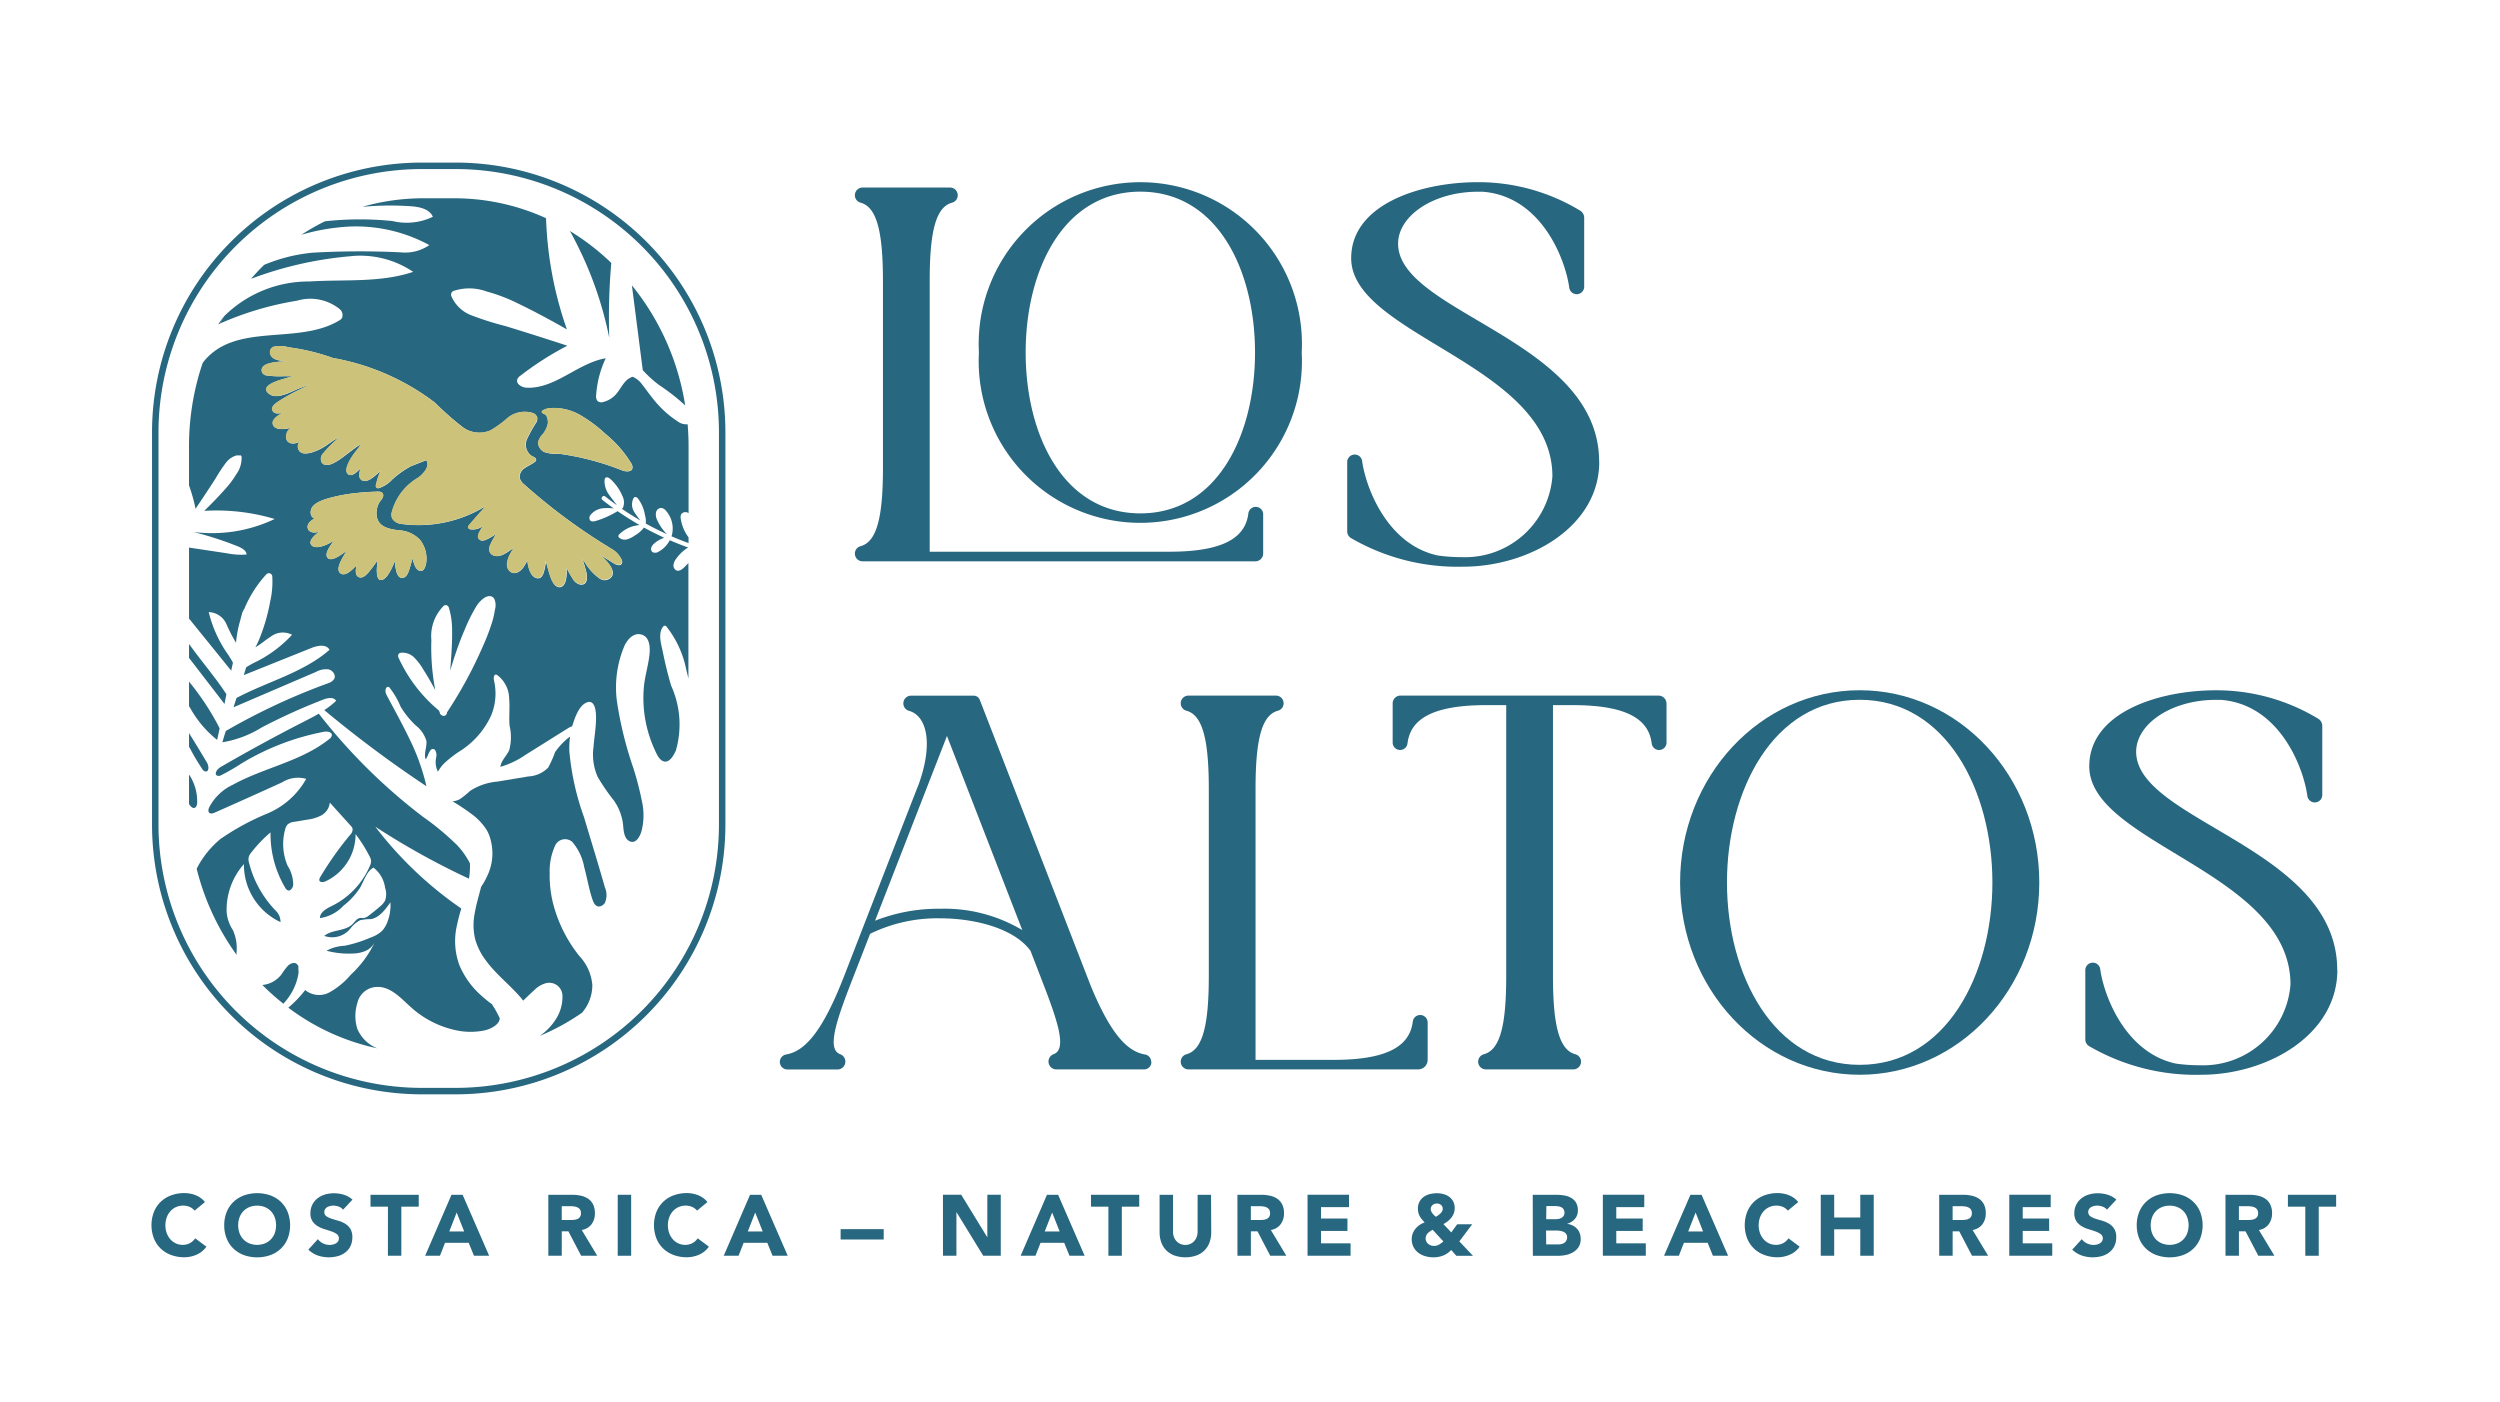 <svg xmlns="http://www.w3.org/2000/svg" xmlns:xlink="http://www.w3.org/1999/xlink" width="123" height="69" viewBox="0 0 123 69">
  <defs>
    <clipPath id="clip-path">
      <rect id="Rectangle_6" data-name="Rectangle 6" width="107.547" height="53.859" fill="none"/>
    </clipPath>
    <clipPath id="clip-LosAltosScrollLogo">
      <rect width="123" height="69"/>
    </clipPath>
  </defs>
  <g id="LosAltosScrollLogo" clip-path="url(#clip-LosAltosScrollLogo)">
    <g id="Group_13" data-name="Group 13" transform="translate(7.451 8)">
      <g id="Group_12" data-name="Group 12" clip-path="url(#clip-path)">
        <path id="Path_75" data-name="Path 75" d="M513.254,30.064v1.923a.385.385,0,0,1-.385.386H493.547a.379.379,0,0,1-.1-.745c.824-.221,1.1-1.5,1.1-3.863V18.59c0-2.367-.28-3.642-1.1-3.862a.379.379,0,0,1,.1-.745h4.3a.379.379,0,0,1,.1.745c-.824.221-1.1,1.5-1.1,3.862V31.9h11.8c2.878,0,3.747-.819,3.879-1.887a.366.366,0,0,1,.729.048M499.269,22.1a7.952,7.952,0,1,1,15.881,0,7.952,7.952,0,1,1-15.881,0m2.3,0c0,4.023,1.831,7.914,5.642,7.914s5.642-3.891,5.642-7.914-1.831-7.914-5.642-7.914-5.642,3.891-5.642,7.914" transform="translate(-458.557 -12.756)" fill="#276780"/>
        <path id="Path_76" data-name="Path 76" d="M850.718,27.473c0,3.209-3.453,5.164-6.7,5.164a10.444,10.444,0,0,1-5.514-1.408.387.387,0,0,1-.186-.331V27.485a.369.369,0,0,1,.734-.05c.165,1.248,1.2,4.112,3.728,4.652a8.493,8.493,0,0,0,1.185.081,4.307,4.307,0,0,0,4.448-3.973c0-5.515-9.9-6.923-9.9-10.735,0-2.645,3.391-3.741,6.236-3.741a9.65,9.65,0,0,1,5.028,1.4.409.409,0,0,1,.2.349v3.4a.369.369,0,0,1-.734.047c-.176-1.335-1.335-4.506-4.265-4.726-.074,0-.149,0-.225,0-2.209,0-3.932,1.193-3.932,2.555,0,3.416,9.892,4.727,9.892,10.73" transform="translate(-779.486 -12.756)" fill="#276780"/>
        <path id="Path_77" data-name="Path 77" d="M458.763,391.666v.024a.358.358,0,0,1-.358.358h-4.317a.387.387,0,0,1-.387-.387.382.382,0,0,1,.249-.361c.656-.235.238-1.54-.534-3.532.01.022-.6-1.554-.6-1.554-.82-1.132-2.806-1.6-4.438-1.6h-.019a7.528,7.528,0,0,0-3.434.762l-.952,2.445c-.759,1.962-1.165,3.248-.516,3.481a.387.387,0,0,1-.136.749h-2.474a.371.371,0,0,1-.059-.736c.919-.16,1.784-1.093,2.863-3.871,0,0,3.608-9.3,3.669-9.437-.031.086.01-.021,0,0,.748-2.1.345-3.373-.479-3.6a.38.38,0,0,1,.1-.747h3.079a.322.322,0,0,1,.3.205l5.459,14.07c.992,2.4,1.808,3.233,2.673,3.38a.361.361,0,0,1,.3.354m-6.34-6.475-3.706-9.552-3.539,9.091a8.468,8.468,0,0,1,3.194-.589,7.47,7.47,0,0,1,4.051,1.05" transform="translate(-409.566 -347.433)" fill="#276780"/>
        <path id="Path_78" data-name="Path 78" d="M733.759,389.739v1.84a.468.468,0,0,1-.468.468h-11.3a.379.379,0,0,1-.1-.745c.824-.221,1.1-1.5,1.1-3.862v-9.176c0-2.367-.28-3.642-1.1-3.863a.379.379,0,0,1,.1-.745h4.3a.379.379,0,0,1,.1.745c-.824.221-1.1,1.5-1.1,3.863v13.314h3.858c2.878,0,3.747-.819,3.879-1.888a.366.366,0,0,1,.729.048" transform="translate(-670.969 -347.433)" fill="#276780"/>
        <path id="Path_79" data-name="Path 79" d="M883.7,374.05v1.916a.366.366,0,0,1-.729.048c-.132-1.069-1-1.888-3.879-1.888h-.979V387.44c0,2.367.28,3.642,1.1,3.862a.379.379,0,0,1-.1.745h-4.3a.379.379,0,0,1-.1-.745c.823-.221,1.1-1.495,1.1-3.862V374.125h-.979c-2.878,0-3.747.819-3.879,1.888a.366.366,0,0,1-.729-.048v-1.925a.384.384,0,0,1,.384-.384h12.695a.393.393,0,0,1,.393.393" transform="translate(-809.158 -347.433)" fill="#276780"/>
        <path id="Path_80" data-name="Path 80" d="M1089.312,379.361c0,5.224-3.956,9.459-8.836,9.459s-8.836-4.235-8.836-9.459,3.956-9.459,8.836-9.459,8.836,4.235,8.836,9.459m-2.307,0c0-4.54-2.289-8.99-6.529-8.99s-6.53,4.45-6.53,8.99,2.289,8.971,6.53,8.971,6.53-4.431,6.529-8.971" transform="translate(-996.43 -343.942)" fill="#276780"/>
        <path id="Path_81" data-name="Path 81" d="M1368.169,383.656c0,3.209-3.453,5.164-6.7,5.164a10.443,10.443,0,0,1-5.514-1.408.387.387,0,0,1-.187-.331v-3.411a.369.369,0,0,1,.734-.05c.165,1.248,1.2,4.112,3.728,4.652a8.481,8.481,0,0,0,1.185.081,4.307,4.307,0,0,0,4.448-3.973c0-5.515-9.9-6.923-9.9-10.735,0-2.645,3.391-3.741,6.236-3.741a9.65,9.65,0,0,1,5.028,1.4.409.409,0,0,1,.2.349v3.4a.369.369,0,0,1-.735.047c-.176-1.335-1.335-4.506-4.265-4.726q-.112,0-.225,0c-2.209,0-3.932,1.193-3.932,2.555,0,3.416,9.892,4.727,9.892,10.73" transform="translate(-1260.622 -343.942)" fill="#276780"/>
        <path id="Path_82" data-name="Path 82" d="M2.123,723.364a.649.649,0,0,0-.239-.182.8.8,0,0,0-.329-.064.822.822,0,0,0-.621.273.94.94,0,0,0-.182.307,1.173,1.173,0,0,0,0,.773.964.964,0,0,0,.18.305.815.815,0,0,0,.269.2.775.775,0,0,0,.333.072.745.745,0,0,0,.36-.085.719.719,0,0,0,.258-.237l.551.411a1.147,1.147,0,0,1-.483.394,1.494,1.494,0,0,1-.6.127,1.846,1.846,0,0,1-.648-.11,1.481,1.481,0,0,1-.513-.316,1.43,1.43,0,0,1-.337-.5,1.823,1.823,0,0,1,0-1.305,1.433,1.433,0,0,1,.337-.5,1.487,1.487,0,0,1,.513-.316,1.851,1.851,0,0,1,.648-.11,1.586,1.586,0,0,1,.265.023,1.444,1.444,0,0,1,.271.074,1.215,1.215,0,0,1,.256.136,1.019,1.019,0,0,1,.221.208Z" transform="translate(0 -671.801)" fill="#276780"/>
        <path id="Path_83" data-name="Path 83" d="M51.02,724.083a1.694,1.694,0,0,1,.121-.653,1.431,1.431,0,0,1,.337-.5,1.486,1.486,0,0,1,.513-.316,1.964,1.964,0,0,1,1.3,0,1.486,1.486,0,0,1,.513.316,1.433,1.433,0,0,1,.337.5,1.824,1.824,0,0,1,0,1.305,1.432,1.432,0,0,1-.337.5,1.481,1.481,0,0,1-.513.316,1.961,1.961,0,0,1-1.3,0,1.481,1.481,0,0,1-.513-.316,1.429,1.429,0,0,1-.337-.5,1.694,1.694,0,0,1-.121-.653m.686,0a1.1,1.1,0,0,0,.066.388.888.888,0,0,0,.189.305.858.858,0,0,0,.294.2,1.057,1.057,0,0,0,.767,0,.859.859,0,0,0,.295-.2.89.89,0,0,0,.189-.305,1.172,1.172,0,0,0,0-.773.886.886,0,0,0-.189-.307.865.865,0,0,0-.295-.2,1.057,1.057,0,0,0-.767,0,.864.864,0,0,0-.294.2.884.884,0,0,0-.189.307,1.105,1.105,0,0,0-.066.386" transform="translate(-47.439 -671.8)" fill="#276780"/>
        <path id="Path_84" data-name="Path 84" d="M111.717,723.316a.47.47,0,0,0-.218-.151.786.786,0,0,0-.261-.049.684.684,0,0,0-.148.017.568.568,0,0,0-.144.053.314.314,0,0,0-.11.1.242.242,0,0,0-.042.144.238.238,0,0,0,.1.208.957.957,0,0,0,.256.123q.155.051.333.1a1.378,1.378,0,0,1,.333.144.789.789,0,0,1,.256.25.762.762,0,0,1,.1.419.966.966,0,0,1-.093.436.886.886,0,0,1-.252.309,1.071,1.071,0,0,1-.369.182,1.69,1.69,0,0,1-.985-.03,1.358,1.358,0,0,1-.466-.288l.47-.517a.683.683,0,0,0,.256.21.721.721,0,0,0,.483.055.532.532,0,0,0,.148-.057.318.318,0,0,0,.106-.1.243.243,0,0,0,.04-.14.254.254,0,0,0-.1-.214.958.958,0,0,0-.261-.133q-.157-.055-.339-.11a1.511,1.511,0,0,1-.339-.148.815.815,0,0,1-.261-.246.7.7,0,0,1-.1-.4.9.9,0,0,1,.1-.424.92.92,0,0,1,.254-.305,1.108,1.108,0,0,1,.367-.184,1.5,1.5,0,0,1,.428-.061,1.681,1.681,0,0,1,.492.072,1.136,1.136,0,0,1,.428.241Z" transform="translate(-102.288 -671.8)" fill="#276780"/>
        <path id="Path_85" data-name="Path 85" d="M154.458,724.179H153.6v-.585h2.373v.585h-.856v2.415h-.661Z" transform="translate(-142.822 -672.811)" fill="#276780"/>
        <path id="Path_86" data-name="Path 86" d="M193.177,723.595h.547l1.305,3h-.746l-.259-.636h-1.165l-.25.636h-.729Zm.254.873-.364.932h.733Z" transform="translate(-178.414 -672.812)" fill="#276780"/>
        <path id="Path_87" data-name="Path 87" d="M278.222,723.595h1.161a2.041,2.041,0,0,1,.434.044,1.028,1.028,0,0,1,.36.148.741.741,0,0,1,.246.28.947.947,0,0,1,.091.438.88.88,0,0,1-.165.54.744.744,0,0,1-.483.282l.763,1.267h-.792l-.627-1.2h-.326v1.2h-.661Zm.661,1.241h.39q.089,0,.189-.006a.6.6,0,0,0,.18-.038.312.312,0,0,0,.133-.1.3.3,0,0,0,.053-.191.316.316,0,0,0-.047-.182.31.31,0,0,0-.119-.1.528.528,0,0,0-.165-.049,1.349,1.349,0,0,0-.182-.013h-.432Z" transform="translate(-258.696 -672.812)" fill="#276780"/>
        <rect id="Rectangle_4" data-name="Rectangle 4" width="0.661" height="3" transform="translate(22.941 50.783)" fill="#276780"/>
        <path id="Path_88" data-name="Path 88" d="M354.371,723.364a.649.649,0,0,0-.239-.182.8.8,0,0,0-.328-.064.822.822,0,0,0-.621.273.94.94,0,0,0-.182.307,1.173,1.173,0,0,0,0,.773.969.969,0,0,0,.18.305.817.817,0,0,0,.269.2.775.775,0,0,0,.333.072.745.745,0,0,0,.36-.085.72.72,0,0,0,.259-.237l.551.411a1.147,1.147,0,0,1-.483.394,1.493,1.493,0,0,1-.6.127,1.846,1.846,0,0,1-.648-.11,1.48,1.48,0,0,1-.513-.316,1.43,1.43,0,0,1-.337-.5,1.825,1.825,0,0,1,0-1.305,1.433,1.433,0,0,1,.337-.5,1.486,1.486,0,0,1,.513-.316,1.851,1.851,0,0,1,.648-.11,1.586,1.586,0,0,1,.265.023,1.444,1.444,0,0,1,.271.074,1.216,1.216,0,0,1,.256.136,1.022,1.022,0,0,1,.22.208Z" transform="translate(-327.527 -671.801)" fill="#276780"/>
        <path id="Path_89" data-name="Path 89" d="M402.451,723.595H403l1.305,3h-.746l-.258-.636h-1.165l-.25.636h-.729Zm.254.873-.364.932h.733Z" transform="translate(-373 -672.812)" fill="#276780"/>
        <rect id="Rectangle_5" data-name="Rectangle 5" width="2.119" height="0.509" transform="translate(33.908 52.474)" fill="#276780"/>
        <path id="Path_90" data-name="Path 90" d="M554.877,723.594h.9l1.276,2.085h.008v-2.085h.661v3h-.864l-1.309-2.136h-.009v2.136h-.661Z" transform="translate(-515.935 -672.812)" fill="#276780"/>
        <path id="Path_91" data-name="Path 91" d="M610.634,723.595h.547l1.305,3h-.746l-.258-.636h-1.165l-.25.636h-.729Zm.254.873-.365.932h.733Z" transform="translate(-566.573 -672.812)" fill="#276780"/>
        <path id="Path_92" data-name="Path 92" d="M659.523,724.179h-.856v-.585h2.373v.585h-.856v2.415h-.661Z" transform="translate(-612.441 -672.811)" fill="#276780"/>
        <path id="Path_93" data-name="Path 93" d="M709.439,725.437a1.45,1.45,0,0,1-.081.492,1.083,1.083,0,0,1-.24.39,1.1,1.1,0,0,1-.4.258,1.661,1.661,0,0,1-1.1,0,1.1,1.1,0,0,1-.4-.258,1.082,1.082,0,0,1-.239-.39,1.444,1.444,0,0,1-.081-.492v-1.843h.661v1.818a.733.733,0,0,0,.044.259.62.62,0,0,0,.125.205.566.566,0,0,0,.193.136.6.6,0,0,0,.244.049.59.59,0,0,0,.242-.049.575.575,0,0,0,.191-.136.617.617,0,0,0,.125-.205.729.729,0,0,0,.045-.259v-1.818h.661Z" transform="translate(-657.297 -672.811)" fill="#276780"/>
        <path id="Path_94" data-name="Path 94" d="M761.312,723.595h1.161a2.041,2.041,0,0,1,.434.044,1.028,1.028,0,0,1,.36.148.738.738,0,0,1,.246.28.945.945,0,0,1,.091.438.881.881,0,0,1-.165.54.744.744,0,0,1-.483.282l.763,1.267h-.792l-.627-1.2h-.326v1.2h-.661Zm.661,1.241h.39q.089,0,.189-.006a.6.6,0,0,0,.18-.038.311.311,0,0,0,.133-.1.3.3,0,0,0,.053-.191.317.317,0,0,0-.047-.182.311.311,0,0,0-.119-.1.53.53,0,0,0-.165-.049,1.346,1.346,0,0,0-.182-.013h-.432Z" transform="translate(-707.882 -672.812)" fill="#276780"/>
        <path id="Path_95" data-name="Path 95" d="M810.46,723.594H812.5v.61h-1.377v.559h1.3v.61h-1.3v.61h1.454v.61H810.46Z" transform="translate(-753.58 -672.812)" fill="#276780"/>
        <path id="Path_96" data-name="Path 96" d="M885.859,724.876l.669.708h-.818l-.25-.284a1.162,1.162,0,0,1-.4.275,1.3,1.3,0,0,1-.481.085,1.419,1.419,0,0,1-.394-.055,1.054,1.054,0,0,1-.341-.167.825.825,0,0,1-.239-.282.835.835,0,0,1-.089-.394.769.769,0,0,1,.049-.273.831.831,0,0,1,.136-.235.96.96,0,0,1,.2-.184,1.037,1.037,0,0,1,.25-.125q-.072-.08-.133-.153a.911.911,0,0,1-.106-.153.73.73,0,0,1-.068-.17.788.788,0,0,1-.023-.2.72.72,0,0,1,.078-.347.7.7,0,0,1,.21-.237.885.885,0,0,1,.3-.136,1.434,1.434,0,0,1,.348-.042,1.2,1.2,0,0,1,.33.045.833.833,0,0,1,.278.135.673.673,0,0,1,.193.229.7.7,0,0,1,.072.328.681.681,0,0,1-.044.25.866.866,0,0,1-.121.214,1,1,0,0,1-.176.178,1.345,1.345,0,0,1-.214.138l.386.411.292-.4h.737Zm-1.314-.572q-.064.038-.125.078a.684.684,0,0,0-.11.089.392.392,0,0,0-.079.112.35.35,0,0,0-.03.148.335.335,0,0,0,.034.153.352.352,0,0,0,.089.114.444.444,0,0,0,.28.1.5.5,0,0,0,.256-.063,1.411,1.411,0,0,0,.214-.157Zm.2-1.288a.3.3,0,0,0-.208.076.259.259,0,0,0-.085.2.247.247,0,0,0,.025.108.629.629,0,0,0,.061.1.711.711,0,0,0,.081.091l.083.076q.051-.03.11-.07a.84.84,0,0,0,.11-.089.5.5,0,0,0,.085-.106.235.235,0,0,0,.034-.121.244.244,0,0,0-.087-.2.325.325,0,0,0-.21-.07" transform="translate(-821.51 -671.8)" fill="#276780"/>
        <path id="Path_97" data-name="Path 97" d="M968.349,723.595h1.119a2.826,2.826,0,0,1,.392.028,1.074,1.074,0,0,1,.354.11.679.679,0,0,1,.254.231.707.707,0,0,1,.1.394.63.63,0,0,1-.142.422.781.781,0,0,1-.375.239v.008a.86.86,0,0,1,.269.083.72.72,0,0,1,.208.157.667.667,0,0,1,.133.222.782.782,0,0,1,.047.271.722.722,0,0,1-.1.4.8.8,0,0,1-.263.256,1.151,1.151,0,0,1-.362.14,1.94,1.94,0,0,1-.4.042h-1.229Zm.661,1.2h.479a.663.663,0,0,0,.151-.017.417.417,0,0,0,.134-.055.288.288,0,0,0,.1-.1.3.3,0,0,0,.036-.152.277.277,0,0,0-.04-.155.282.282,0,0,0-.1-.1.5.5,0,0,0-.144-.049.868.868,0,0,0-.157-.015h-.449Zm0,1.242h.593a.73.73,0,0,0,.155-.017.41.41,0,0,0,.142-.059.337.337,0,0,0,.1-.11.317.317,0,0,0,.04-.165.265.265,0,0,0-.053-.172.339.339,0,0,0-.134-.1.685.685,0,0,0-.174-.047,1.29,1.29,0,0,0-.174-.013h-.5Z" transform="translate(-900.389 -672.812)" fill="#276780"/>
        <path id="Path_98" data-name="Path 98" d="M1017.495,723.594h2.038v.61h-1.377v.559h1.3v.61h-1.3v.61h1.453v.61h-2.114Z" transform="translate(-946.086 -672.812)" fill="#276780"/>
        <path id="Path_99" data-name="Path 99" d="M1061.721,723.595h.547l1.305,3h-.746l-.259-.636H1061.4l-.25.636h-.729Zm.254.873-.365.932h.733Z" transform="translate(-986.002 -672.812)" fill="#276780"/>
        <path id="Path_100" data-name="Path 100" d="M1119.06,723.364a.649.649,0,0,0-.239-.182.8.8,0,0,0-.328-.064.822.822,0,0,0-.621.273.936.936,0,0,0-.182.307,1.171,1.171,0,0,0,0,.773.96.96,0,0,0,.18.305.813.813,0,0,0,.269.2.774.774,0,0,0,.333.072.745.745,0,0,0,.36-.085.717.717,0,0,0,.258-.237l.551.411a1.149,1.149,0,0,1-.483.394,1.5,1.5,0,0,1-.6.127,1.845,1.845,0,0,1-.648-.11,1.48,1.48,0,0,1-.513-.316,1.427,1.427,0,0,1-.337-.5,1.822,1.822,0,0,1,0-1.305,1.43,1.43,0,0,1,.337-.5,1.486,1.486,0,0,1,.513-.316,1.85,1.85,0,0,1,.648-.11,1.584,1.584,0,0,1,.265.023,1.436,1.436,0,0,1,.271.074,1.212,1.212,0,0,1,.256.136,1.017,1.017,0,0,1,.22.208Z" transform="translate(-1038.549 -671.801)" fill="#276780"/>
        <path id="Path_101" data-name="Path 101" d="M1170.254,723.594h.661v1.119h1.284v-1.119h.661v3h-.661v-1.3h-1.284v1.3h-.661Z" transform="translate(-1088.124 -672.812)" fill="#276780"/>
        <path id="Path_102" data-name="Path 102" d="M1253.272,723.595h1.161a2.043,2.043,0,0,1,.434.044,1.029,1.029,0,0,1,.36.148.742.742,0,0,1,.246.28.948.948,0,0,1,.091.438.881.881,0,0,1-.165.54.745.745,0,0,1-.483.282l.763,1.267h-.792l-.627-1.2h-.326v1.2h-.661Zm.661,1.241h.39c.059,0,.122,0,.189-.006a.594.594,0,0,0,.18-.038.313.313,0,0,0,.134-.1.3.3,0,0,0,.053-.191.316.316,0,0,0-.047-.182.312.312,0,0,0-.119-.1.529.529,0,0,0-.165-.049,1.348,1.348,0,0,0-.182-.013h-.432Z" transform="translate(-1165.315 -672.812)" fill="#276780"/>
        <path id="Path_103" data-name="Path 103" d="M1302.419,723.594h2.038v.61h-1.377v.559h1.3v.61h-1.3v.61h1.453v.61h-2.115Z" transform="translate(-1211.013 -672.812)" fill="#276780"/>
        <path id="Path_104" data-name="Path 104" d="M1348.264,723.316a.47.47,0,0,0-.218-.151.784.784,0,0,0-.26-.049.682.682,0,0,0-.148.017.564.564,0,0,0-.144.053.313.313,0,0,0-.11.1.264.264,0,0,0,.059.352.96.96,0,0,0,.256.123q.155.051.333.1a1.377,1.377,0,0,1,.333.144.787.787,0,0,1,.256.25.761.761,0,0,1,.1.419.967.967,0,0,1-.093.436.884.884,0,0,1-.252.309,1.073,1.073,0,0,1-.369.182,1.689,1.689,0,0,1-.985-.03,1.356,1.356,0,0,1-.466-.288l.47-.517a.685.685,0,0,0,.256.21.72.72,0,0,0,.483.055.534.534,0,0,0,.148-.057.319.319,0,0,0,.106-.1.243.243,0,0,0,.04-.14.254.254,0,0,0-.1-.214.96.96,0,0,0-.261-.133q-.157-.055-.339-.11a1.514,1.514,0,0,1-.339-.148.818.818,0,0,1-.261-.246.7.7,0,0,1-.1-.4.9.9,0,0,1,.1-.424.924.924,0,0,1,.254-.305,1.108,1.108,0,0,1,.366-.184,1.507,1.507,0,0,1,.428-.061,1.68,1.68,0,0,1,.492.072,1.134,1.134,0,0,1,.428.241Z" transform="translate(-1252.053 -671.8)" fill="#276780"/>
        <path id="Path_105" data-name="Path 105" d="M1391.777,724.083a1.7,1.7,0,0,1,.121-.653,1.432,1.432,0,0,1,.337-.5,1.488,1.488,0,0,1,.513-.316,1.964,1.964,0,0,1,1.3,0,1.487,1.487,0,0,1,.513.316,1.433,1.433,0,0,1,.337.5,1.823,1.823,0,0,1,0,1.305,1.431,1.431,0,0,1-.337.5,1.481,1.481,0,0,1-.513.316,1.961,1.961,0,0,1-1.3,0,1.483,1.483,0,0,1-.513-.316,1.43,1.43,0,0,1-.337-.5,1.7,1.7,0,0,1-.121-.653m.687,0a1.1,1.1,0,0,0,.066.388.885.885,0,0,0,.188.305.859.859,0,0,0,.295.2,1.057,1.057,0,0,0,.767,0,.86.86,0,0,0,.295-.2.887.887,0,0,0,.188-.305,1.169,1.169,0,0,0,0-.773.883.883,0,0,0-.188-.307.866.866,0,0,0-.295-.2,1.057,1.057,0,0,0-.767,0,.864.864,0,0,0-.295.2.882.882,0,0,0-.188.307,1.1,1.1,0,0,0-.066.386" transform="translate(-1294.1 -671.8)" fill="#276780"/>
        <path id="Path_106" data-name="Path 106" d="M1453.97,723.595h1.161a2.041,2.041,0,0,1,.434.044,1.029,1.029,0,0,1,.36.148.738.738,0,0,1,.246.28.945.945,0,0,1,.091.438.881.881,0,0,1-.165.54.744.744,0,0,1-.483.282l.763,1.267h-.792l-.627-1.2h-.326v1.2h-.661Zm.661,1.241h.39c.059,0,.122,0,.189-.006a.594.594,0,0,0,.18-.038.311.311,0,0,0,.133-.1.3.3,0,0,0,.053-.191.317.317,0,0,0-.047-.182.311.311,0,0,0-.119-.1.53.53,0,0,0-.165-.049,1.347,1.347,0,0,0-.182-.013h-.432Z" transform="translate(-1351.928 -672.812)" fill="#276780"/>
        <path id="Path_107" data-name="Path 107" d="M1498.6,724.179h-.856v-.585h2.373v.585h-.856v2.415h-.661Z" transform="translate(-1392.63 -672.811)" fill="#276780"/>
        <path id="Path_108" data-name="Path 108" d="M15.388,45.842H13.652A13.275,13.275,0,0,1,.415,32.6V13.238A13.275,13.275,0,0,1,13.652,0h1.736A13.275,13.275,0,0,1,28.625,13.238V32.6A13.275,13.275,0,0,1,15.388,45.842M13.652.319A12.958,12.958,0,0,0,.733,13.238V32.6A12.958,12.958,0,0,0,13.652,45.524h1.736A12.958,12.958,0,0,0,28.307,32.6V13.238A12.958,12.958,0,0,0,15.388.319Z" transform="translate(-0.386 -0.001)" fill="#276780"/>
        <path id="Path_109" data-name="Path 109" d="M217.582,406.328a12.819,12.819,0,0,1-.741-3.316,4.466,4.466,0,0,1,.039-.7,3.4,3.4,0,0,0-.739.767,5.266,5.266,0,0,1-.34.764,1.48,1.48,0,0,1-.981.435l-1.528.254a2.908,2.908,0,0,0-1.334.457,3.984,3.984,0,0,1-.52.415,1.028,1.028,0,0,1-.342.1,9.763,9.763,0,0,1,.893.589,3,3,0,0,1,.761.777,1.81,1.81,0,0,1,.224.545h0a2.558,2.558,0,0,1-.191,1.8,3.127,3.127,0,0,1-.279.489c-.113.437-.243.872-.319,1.314a2.977,2.977,0,0,0,.025,1.266,3.144,3.144,0,0,0,.516,1.034c.487.671,1.148,1.181,1.693,1.8a2.41,2.41,0,0,1,.151.19c.187-.178.371-.359.563-.531a1.252,1.252,0,0,1,.555-.327.649.649,0,0,1,.816.625,2.037,2.037,0,0,1-.36,1.2,2.82,2.82,0,0,1-.762.769,11.224,11.224,0,0,0,2.087-1.144,2.083,2.083,0,0,0,.505-1.357,2.372,2.372,0,0,0-.641-1.434,6.867,6.867,0,0,1-1.307-2.649,5.655,5.655,0,0,1-.15-1.428,2.993,2.993,0,0,1,.253-1.319.538.538,0,0,1,.854-.218,2.616,2.616,0,0,1,.592,1.25c.147.526.229,1.074.407,1.591.052.151.14.342.324.341a.381.381,0,0,0,.287-.186.934.934,0,0,0,0-.75c-.322-1.141-.676-2.275-1.014-3.411" transform="translate(-196.282 -374.076)" fill="#276780"/>
        <path id="Path_110" data-name="Path 110" d="M26.343,428.951v1.458l.038.05c.056.074.134.157.225.137s.125-.129.136-.221a2.356,2.356,0,0,0-.4-1.424" transform="translate(-24.494 -398.847)" fill="#276780"/>
        <path id="Path_111" data-name="Path 111" d="M26.343,400.638c.021.037.043.073.064.11a10.778,10.778,0,0,0,.585.983.249.249,0,0,0,.166.125c.182.012.162-.279.069-.437q-.434-.731-.884-1.452Z" transform="translate(-24.494 -371.898)" fill="#276780"/>
        <path id="Path_112" data-name="Path 112" d="M28.182,339.931c-.557-.859-1.248-1.641-1.839-2.473v.686l1.745,2.265.094-.478" transform="translate(-24.494 -313.775)" fill="#276780"/>
        <path id="Path_113" data-name="Path 113" d="M26.343,365.051l.05.076a5.329,5.329,0,0,0,1.328,1.579.3.3,0,0,1,.019-.053q.056-.258.109-.516a12.827,12.827,0,0,0-1.506-2.295Z" transform="translate(-24.494 -338.306)" fill="#276780"/>
        <path id="Path_114" data-name="Path 114" d="M46.26,400.535a6.664,6.664,0,0,1-.541-.436,4.151,4.151,0,0,1-1.08-1.494,3.423,3.423,0,0,1-.117-1.995c.055-.271.129-.537.207-.8a18.516,18.516,0,0,1-4.23-4.025,37.159,37.159,0,0,0,4.608,2.557,3.722,3.722,0,0,0,.048-.755,3.835,3.835,0,0,0-.632-.895,13.192,13.192,0,0,0-1.686-1.4,27.95,27.95,0,0,1-5.119-5.069c-.257.15-.523.286-.787.421q-2.058,1.054-4.059,2.215c-.158.092-.318.337-.152.415a.249.249,0,0,0,.206-.028,10.786,10.786,0,0,0,.99-.574,12.257,12.257,0,0,1,4.047-1.556c.161-.031.395,0,.4.16a.284.284,0,0,1-.135.2c-1.366,1.094-3.2,1.4-4.729,2.24a2.5,2.5,0,0,0-1.177,1.126c-.036.085-.058.2.011.26s.178.028.263-.01q1.664-.735,3.318-1.489a1.463,1.463,0,0,1,1.185-.171,3.937,3.937,0,0,1-1.92,1.708,12.239,12.239,0,0,0-2.3,1.25,4.629,4.629,0,0,0-1.169,1.461,12.314,12.314,0,0,0,1.961,4.233c0-.125.012-.25.01-.374a2.134,2.134,0,0,0-.188-.837,1.881,1.881,0,0,1-.307-.882,3.374,3.374,0,0,1,.849-2.366,3.112,3.112,0,0,0,1.8,2.853.761.761,0,0,0-.2-.525,5.243,5.243,0,0,1-1.369-2.477.554.554,0,0,1,.009-.213.6.6,0,0,1,.115-.2,6.767,6.767,0,0,1,.955-1,5.179,5.179,0,0,0,.717,2.718.269.269,0,0,0,.144.14c.125.031.233-.128.254-.269a1.753,1.753,0,0,0-.278-.95,2.731,2.731,0,0,1-.116-1.793.56.56,0,0,1,.1-.214.525.525,0,0,1,.336-.148l.647-.109a1.982,1.982,0,0,0,.7-.213.808.808,0,0,0,.411-.628l1.032,1.144a.315.315,0,0,1,.09.149.363.363,0,0,1-.079.246,15.852,15.852,0,0,0-1.534,2.163.232.232,0,0,0-.025.108c.011.12.17.119.277.078a2.551,2.551,0,0,0,1.507-2.336,7.3,7.3,0,0,1,.692,1.1.542.542,0,0,1,.071.209.565.565,0,0,1-.045.224,3.922,3.922,0,0,1-1.964,2.04c-.229.119-.507.288-.507.558a1.937,1.937,0,0,0,1.159-.61,3.572,3.572,0,0,0,.817-.886c.2-.351.319-.8.657-.988a1.512,1.512,0,0,1,.573,1,.942.942,0,0,1,0,.622.924.924,0,0,1-.242.285q-.269.236-.555.449a.538.538,0,0,1-.251.125c-.065.006-.129-.013-.194,0-.145.023-.241.18-.351.291-.376.379-.991.257-1.4.589a1.144,1.144,0,0,0,1.279-.355,1.512,1.512,0,0,1,.485-.417,2.667,2.667,0,0,1,.53-.054c.407-.066.707-.462.961-.826a2.269,2.269,0,0,1-.143.951,1.3,1.3,0,0,1-.283.468,1.6,1.6,0,0,1-.559.318,6.254,6.254,0,0,1-1.266.4,2.061,2.061,0,0,0-.893.245,4.206,4.206,0,0,0,1.281.138,1.687,1.687,0,0,0,.654-.137.917.917,0,0,0,.457-.461A5.193,5.193,0,0,1,39.3,399.06a3.821,3.821,0,0,1-1.027.859,1.081,1.081,0,0,1-1.195-.074c-.01-.009-.017-.019-.026-.028a5.5,5.5,0,0,1-.833.871,11.1,11.1,0,0,0,4.377,2,1.776,1.776,0,0,1-.983-.961,2.132,2.132,0,0,1,0-1.255,1.02,1.02,0,0,1,.7-.763c.85-.227,1.436.524,2,1.011a4.767,4.767,0,0,0,2.255,1.1,3.4,3.4,0,0,0,1.291-.01c.283-.061.748-.269.763-.6a5.24,5.24,0,0,0-.253-.48c-.038-.063-.077-.125-.117-.186" transform="translate(-29.485 -359.111)" fill="#276780"/>
        <path id="Path_115" data-name="Path 115" d="M295.373,49.517a11.667,11.667,0,0,0-2.035-1.57,18.076,18.076,0,0,1,1.938,5.259,30.722,30.722,0,0,1,.1-3.689" transform="translate(-272.751 -44.582)" fill="#276780"/>
        <path id="Path_116" data-name="Path 116" d="M338.146,90.977a10.035,10.035,0,0,1,1.293,1.009,12.419,12.419,0,0,0-2.622-5.906l.535,4.172a5.938,5.938,0,0,0,.794.724" transform="translate(-313.179 -80.04)" fill="#276780"/>
        <path id="Path_117" data-name="Path 117" d="M50.867,36.242a.669.669,0,0,1-.423-.1,5.063,5.063,0,0,1-1.285-1.171c-.187-.227-.351-.471-.535-.7a1.1,1.1,0,0,0-.454-.365.806.806,0,0,0-.357.232c-.176.193-.294.441-.469.635a1.231,1.231,0,0,1-.617.372.292.292,0,0,1-.289-.049.394.394,0,0,1-.063-.3,5,5,0,0,1,.47-1.8c-1.375.232-2.5,1.521-3.9,1.447-.227-.012-.526-.181-.451-.411a.4.4,0,0,1,.152-.178,15.416,15.416,0,0,1,2.31-1.476q-1.524-.5-3.059-.97a14.748,14.748,0,0,1-1.659-.525,1.744,1.744,0,0,1-.987-.94.2.2,0,0,1,.094-.256,2.463,2.463,0,0,1,1.629.02,8.438,8.438,0,0,1,1.582.606c.808.39,1.6.817,2.379,1.264a18.256,18.256,0,0,1-1.026-5.472,10.892,10.892,0,0,0-4.524-.981H37.872a10.9,10.9,0,0,0-3,.421,14.774,14.774,0,0,1,2.379-.029c.423.029.921.129,1.089.518a2.97,2.97,0,0,1-1.983.211,15.67,15.67,0,0,0-3.327.012,11.229,11.229,0,0,0-1.161.663,10.086,10.086,0,0,1,1.765-.354,7.546,7.546,0,0,1,4.532.862,2.1,2.1,0,0,1-1.412.356,41.611,41.611,0,0,0-4.315.016,8.108,8.108,0,0,0-2.4.6c-.1.1-.207.206-.308.313-.116.123-.228.248-.339.375a18.193,18.193,0,0,1,4.823-1.106,4.651,4.651,0,0,1,3.156.763c-1.627.545-3.394.363-5.106.473a5.9,5.9,0,0,0-4.2,1.715q-.1.176-.2.355a15.366,15.366,0,0,1,3.789-1.124,2.3,2.3,0,0,1,2.112.421.383.383,0,0,1,.1.436.413.413,0,0,1-.142.12c-1.918,1.152-4.74.188-6.377,1.713a2.823,2.823,0,0,0-.332.37,12.776,12.776,0,0,0-.673,4.11v1.914a8.448,8.448,0,0,1,.322,1.151q.494-.728.971-1.467a8.107,8.107,0,0,1,.526-.8,1.023,1.023,0,0,1,.525-.359h.2a.1.1,0,0,1,.042.067,1.35,1.35,0,0,1-.255.856,4.631,4.631,0,0,1-.557.743c-.327.367-.671.721-1.024,1.064a9.99,9.99,0,0,1,3.465.4,7.175,7.175,0,0,1-3.993.64,16.82,16.82,0,0,1,2.163.7c.2.081.437.205.45.408a3.469,3.469,0,0,1-.941-.056l-1.893-.286v3.492l2.075,2.565q.042-.2.086-.393a5,5,0,0,0-.327-.523,6.126,6.126,0,0,1-.865-1.965.98.98,0,0,1,.87.589,8.146,8.146,0,0,0,.473.92,5.779,5.779,0,0,1,.11-.723c.026-.117.056-.234.089-.349s.063-.248.1-.37a.671.671,0,0,1,.108-.224,5.765,5.765,0,0,1,1.093-1.711.169.169,0,0,1,.285.118,4.444,4.444,0,0,1-.106,1.24,9.34,9.34,0,0,1-.564,1.912c-.05.111-.1.221-.164.327.268-.146.5-.361.759-.523a.979.979,0,0,1,1.047-.091A6.126,6.126,0,0,1,29.7,47.9a4.943,4.943,0,0,0-.545.3q-.058.192-.117.384l3.327-1.335c.305-.123.742-.2.889.093-1.3,1.13-3.05,1.558-4.574,2.366l-.144.443,0,.014,4.054-1.739a1.043,1.043,0,0,1,.612-.125c.207.044.384.281.285.468a.514.514,0,0,1-.259.2,31.734,31.734,0,0,0-5.076,2.365q-.064.2-.126.408a.26.26,0,0,1-.034.114l-.01.034a5.294,5.294,0,0,0,1.94-.732q1.2-.628,2.453-1.142l.157-.064q.208-.084.418-.165c.216-.083.516-.137.63.064a4.005,4.005,0,0,1-.582.455,57.817,57.817,0,0,0,5.02,3.742l.005,0a10.586,10.586,0,0,0-.822-2.3c-.22-.462-.46-.915-.7-1.365-.118-.22-.236-.44-.354-.661-.085-.16-.2-.327-.1-.512a.1.1,0,0,1,.15-.024,3.992,3.992,0,0,1,.559.956,4.442,4.442,0,0,0,.741.918,1.505,1.505,0,0,1,.52.745c.054.277-.149.672-.023.928l.1-.2a1.071,1.071,0,0,1,.132-.256.142.142,0,0,1,.222-.007.487.487,0,0,1,.056.361,1.077,1.077,0,0,0,.024.559c.02.051.04.1.059.15a1.966,1.966,0,0,1,.294-.4,5.436,5.436,0,0,1,.848-.653,4.09,4.09,0,0,0,1.486-1.734,2.842,2.842,0,0,0,.132-1.712c-.027-.114-.008-.3.106-.28a.151.151,0,0,1,.057.024,1.467,1.467,0,0,1,.583,1.142c.042.447-.017.9.022,1.35a2.44,2.44,0,0,1-.019,1.2c-.125.286-.4.511-.433.82a4.268,4.268,0,0,0,1.252-.6L44.986,51.2a1.024,1.024,0,0,1,.21-.1c.014-.049.028-.1.044-.146.111-.337.3-.852.64-1.011.43-.2.484.4.488.68.008.5-.085,1-.125,1.5a2.738,2.738,0,0,0,.205,1.467,9.7,9.7,0,0,0,.784,1.145,2.548,2.548,0,0,1,.473,1.281c.022.251.051.618.316.742.308.145.5-.229.577-.472a3.1,3.1,0,0,0,.028-1.493,15.108,15.108,0,0,0-.425-1.644,18.41,18.41,0,0,1-.791-3.179,5.244,5.244,0,0,1,.357-2.83c.152-.321.453-.664.845-.548.411.122.421.651.383,1-.059.543-.231,1.062-.276,1.609a6.114,6.114,0,0,0,.55,3.086c.092.2.22.5.451.547.278.061.478-.326.574-.534a4.616,4.616,0,0,0-.233-3.2q-.24-.825-.41-1.667c-.079-.392-.251-.906.028-1.248a.1.1,0,0,1,.145,0,4.97,4.97,0,0,1,.984,2.137c.037.142.071.285.105.428V43.069c-.064.072-.133.14-.2.207-.106.1-.246.211-.384.16a.264.264,0,0,1-.151-.268.617.617,0,0,1,.126-.3,2.01,2.01,0,0,1,.6-.565l-.014,0q-.453-.163-.895-.355a1.32,1.32,0,0,1-.549.563.293.293,0,0,1-.3.022.211.211,0,0,1-.057-.233.482.482,0,0,1,.153-.2,1.435,1.435,0,0,1,.482-.274q-.508-.233-1-.5a1.512,1.512,0,0,1-.447.389,1.305,1.305,0,0,1-.367.186.441.441,0,0,1-.392-.066.122.122,0,0,1-.051-.086.143.143,0,0,1,.054-.1,1.587,1.587,0,0,1,.991-.446q-.557-.32-1.085-.685a4.5,4.5,0,0,1-1.063.479c-.1.03-.225.049-.291-.031a.233.233,0,0,1,.034-.275.909.909,0,0,1,.663-.32,2.567,2.567,0,0,1,.468.013q-.282-.2-.554-.417c-.111-.088.028-.257.138-.17q.28.221.57.428c-.119-.175-.261-.335-.379-.511a1.092,1.092,0,0,1-.224-.736.167.167,0,0,1,.043-.1c.065-.06.169,0,.235.054a2.328,2.328,0,0,1,.593.829.694.694,0,0,1,.041.568.164.164,0,0,1-.061.073q.137.094.276.185.312.2.634.39a4.742,4.742,0,0,1-.284-.391.69.69,0,0,1-.061-.693.145.145,0,0,1,.073-.068c.058-.018.115.027.155.072a1.88,1.88,0,0,1,.345.831,1,1,0,0,1,.04.363c0,.012,0,.023-.007.034q.51.283,1.042.524a2.379,2.379,0,0,1-.491-.724.58.58,0,0,1-.041-.355.272.272,0,0,1,.26-.211.362.362,0,0,1,.228.14,1.322,1.322,0,0,1,.312,1.1,1.246,1.246,0,0,1-.039.156q.414.18.838.334v-.282a1.994,1.994,0,0,1-.387-.936.34.34,0,0,1,.025-.2.256.256,0,0,1,.355-.059l.008.006V37.341c0-.369-.016-.735-.047-1.1M36.3,43.361c-.088.173-.25.478-.454.538-.312.092-.287-.5-.224-.968-.1.15-.208.3-.32.44s-.34.468-.573.405-.188-.361-.156-.535c0-.021.011-.041.016-.062-.041.042-.081.085-.123.126-.141.135-.433.42-.654.286s-.068-.486.019-.655.178-.321.275-.477c-.094.073-.189.145-.289.209-.14.091-.487.316-.646.157s.04-.478.134-.621c.053-.081.109-.16.166-.238a2.7,2.7,0,0,1-.36.2c-.182.08-.608.222-.758.007s.225-.51.366-.626l.029-.022c-.033.009-.067.02-.1.028-.194.046-.46,0-.471-.249-.009-.191.164-.323.334-.421a.311.311,0,0,1-.183-.3c-.012-.442.6-.619.929-.714a8.347,8.347,0,0,1,1.412-.252q.4-.043.81-.054c.128,0,.352-.046.409.115s-.115.3-.183.418a1.05,1.05,0,0,0-.118.715c.106.51.638.59,1.071.65a1.523,1.523,0,0,1,1.05.47,1.5,1.5,0,0,1,.318.967c0,.2-.089.712-.406.522-.145-.087-.207-.318-.256-.469-.013-.04-.023-.08-.035-.121a3.219,3.219,0,0,1-.095.387c-.052.163-.127.5-.316.568-.339.123-.422-.392-.444-.806-.057.129-.112.259-.176.385m5.1,1.976a4.272,4.272,0,0,1-.133.609,10.357,10.357,0,0,1-.461,1.209q-.252.58-.538,1.145a21.288,21.288,0,0,1-1.233,2.118.164.164,0,0,1-.281.121.146.146,0,0,1-.074-.134l-.044-.084a7.326,7.326,0,0,1-1.985-2.6c-.037-.083-.017-.22.1-.236a.809.809,0,0,1,.686.245,2.84,2.84,0,0,1,.423.557c.14.219.274.441.4.667q.1.179.2.361c-.007-.041-.016-.081-.023-.122a11.187,11.187,0,0,1-.169-2.334,2.105,2.105,0,0,1,.623-1.7.162.162,0,0,1,.236.1,3.717,3.717,0,0,1,.161,1.07c.014.652-.04,1.309-.087,1.959,0,.025,0,.05-.006.076.084-.287.173-.573.269-.857.135-.4.284-.793.451-1.18a8.529,8.529,0,0,1,.541-1.091,1.475,1.475,0,0,1,.365-.42c.163-.122.4-.2.539.006a.753.753,0,0,1,.039.524m5.644-3.017a1.191,1.191,0,0,1,.6.6.223.223,0,0,1-.005.172c-.072.127-.266.065-.39-.013q-.338-.211-.673-.426a2.9,2.9,0,0,1,.3.293c.165.188.417.5.285.76a.434.434,0,0,1-.606.123,2.561,2.561,0,0,1-.706-.76c-.048-.066-.093-.134-.139-.2.064.2.125.4.179.608.07.265.084.716-.323.639a.575.575,0,0,1-.34-.282,3.814,3.814,0,0,1-.3-.543c0,.067.007.133.006.2,0,.226-.035.77-.371.759s-.472-.65-.548-.889c-.04-.127-.074-.256-.1-.386-.011.074-.022.147-.037.22-.043.211-.1.673-.412.613-.288-.055-.41-.464-.447-.711C43,43.035,43,42.978,43,42.92a2.811,2.811,0,0,1-.214.375c-.141.2-.43.389-.655.184-.262-.237-.1-.656.045-.908.052-.092.109-.181.169-.268-.046.033-.09.069-.137.1-.23.158-.525.387-.825.314-.276-.068-.318-.323-.211-.554a5.16,5.16,0,0,1,.284-.517c-.1.061-.192.12-.291.173-.137.073-.362.223-.517.107s-.059-.306.014-.436c.048-.087.1-.171.155-.254a.792.792,0,0,1-.656.171.113.113,0,0,1-.049-.186c.276-.326.559-.646.846-.962a6.28,6.28,0,0,1-4.193.885.585.585,0,0,1-.419-.26.512.512,0,0,1-.032-.267,2.782,2.782,0,0,1,1.321-1.753c.275-.209.58-.566.385-.852-.256.1-.51.2-.765.3l-.038.021a4.637,4.637,0,0,0-.86.615,1.56,1.56,0,0,1-.68.442.113.113,0,0,1-.137-.137,3.847,3.847,0,0,1,.23-.718l-.016.015c-.189.166-.667.667-.94.421-.146-.131-.1-.37,0-.59-.195.209-.511.517-.682.274-.1-.138,0-.37.056-.5a2.842,2.842,0,0,1,.363-.574c.094-.124.192-.245.288-.367-.076.043-.152.086-.229.127-.178.134-.355.268-.533.4-.224.167-.938.762-1.2.385a.4.4,0,0,1,.082-.463,6.1,6.1,0,0,1,.581-.6c.077-.076.157-.149.235-.224-.1.069-.211.134-.318.2l-.245.168a2.8,2.8,0,0,1-.786.413c-.2.058-.515.131-.658-.069a.366.366,0,0,1,.011-.437c-.035.013-.069.027-.1.039-.2.067-.453.065-.539-.167a.547.547,0,0,1,.212-.569,1.814,1.814,0,0,1-.239.051c-.2.027-.563.034-.638-.209-.079-.258.251-.435.418-.551l.037-.025c-.226.055-.421.044-.483-.129-.077-.211.233-.388.372-.481a9.479,9.479,0,0,1,.9-.5c.2-.1.4-.2.6-.292-.188.06-.374.124-.558.2-.379.15-1.086.582-1.483.263-.5-.4.538-.675.756-.742.145-.045.292-.084.439-.121-.155,0-.311,0-.466,0a4.529,4.529,0,0,1-.846-.039.263.263,0,0,1-.236-.308c.046-.2.286-.268.458-.308a3.055,3.055,0,0,1,.724-.068l-.112-.02c-.226-.04-.525-.062-.633-.3a.328.328,0,0,1,0-.273l-.006-.005h.008a.269.269,0,0,1,.126-.124,1.52,1.52,0,0,1,.767.023q.461.061.915.161a10.5,10.5,0,0,1,1.255.364,11.612,11.612,0,0,1,5.007,2.188,15.1,15.1,0,0,0,1.371,1.21h0a1.387,1.387,0,0,0,1.38.163,5.531,5.531,0,0,0,.751-.531,1.324,1.324,0,0,1,1.354-.313.344.344,0,0,1,.191.221.4.4,0,0,1-.057.245,6.688,6.688,0,0,0-.454.817.67.67,0,0,0,.24.821c.1.046.232.1.214.2a.177.177,0,0,1-.075.1c-.152.118-.337.188-.492.3a.513.513,0,0,0-.241.489.66.66,0,0,0,.236.322,28.512,28.512,0,0,0,4.207,3.11m1.1-3.9c-.056.161-.285.154-.449.109a13.26,13.26,0,0,0-3.129-.835,2.158,2.158,0,0,1-.677-.062.52.52,0,0,1-.38-.5.871.871,0,0,1,.224-.4,1.182,1.182,0,0,0,.259-.552c0-.383-.16-.433-.16-.433-.3-.118-.035-.221-.035-.221h0a.839.839,0,0,1,.31-.083,2.594,2.594,0,0,1,1.465.34,6.652,6.652,0,0,1,1.222.908,5.707,5.707,0,0,1,1.292,1.468.336.336,0,0,1,.056.262" transform="translate(-24.494 -23.369)" fill="#276780"/>
        <path id="Path_118" data-name="Path 118" d="M46.88,108.244l.079-.035q.1-.179.2-.355a3.376,3.376,0,0,0-.28.39" transform="translate(-43.59 -100.285)" fill="#276780"/>
        <path id="Path_119" data-name="Path 119" d="M94.224,138.353a28.513,28.513,0,0,1-4.207-3.11.66.66,0,0,1-.236-.322.513.513,0,0,1,.241-.489c.155-.114.34-.183.492-.3a.176.176,0,0,0,.075-.1c.018-.1-.119-.154-.214-.2a.67.67,0,0,1-.24-.821,6.685,6.685,0,0,1,.454-.817.4.4,0,0,0,.057-.245.343.343,0,0,0-.191-.221,1.324,1.324,0,0,0-1.354.313,5.532,5.532,0,0,1-.751.531,1.387,1.387,0,0,1-1.38-.163h0A15.1,15.1,0,0,1,85.6,131.2a11.612,11.612,0,0,0-5.007-2.188,10.509,10.509,0,0,0-1.255-.364q-.454-.1-.915-.16a1.521,1.521,0,0,0-.767-.023.27.27,0,0,0-.125.124h-.008l.006.005a.328.328,0,0,0,0,.273c.109.239.408.262.633.3l.112.02a3.056,3.056,0,0,0-.724.068c-.172.04-.411.109-.458.308a.263.263,0,0,0,.236.308,4.529,4.529,0,0,0,.846.039c.155,0,.311,0,.466,0-.147.036-.294.076-.439.121-.217.067-1.258.339-.756.742.4.319,1.1-.113,1.484-.263.184-.073.37-.137.558-.2-.2.094-.4.19-.6.292a9.441,9.441,0,0,0-.9.5c-.14.093-.449.27-.373.481.063.173.257.183.483.129l-.037.025c-.167.116-.5.292-.418.551.074.243.442.236.638.209a1.812,1.812,0,0,0,.239-.051.547.547,0,0,0-.212.569c.086.232.338.234.539.167.035-.012.069-.026.1-.039a.366.366,0,0,0-.011.437c.143.2.463.127.658.069a2.8,2.8,0,0,0,.786-.413l.245-.168c.107-.064.214-.128.318-.2-.078.075-.158.148-.235.224a6.089,6.089,0,0,0-.581.6.4.4,0,0,0-.082.463c.264.377.978-.218,1.2-.385.178-.133.356-.268.533-.4.077-.041.153-.084.229-.127-.1.122-.195.243-.288.367a2.84,2.84,0,0,0-.363.574c-.057.132-.153.364-.056.5.171.243.487-.064.682-.274-.1.22-.147.459,0,.59.273.246.751-.255.94-.421l.016-.015a3.847,3.847,0,0,0-.23.718.113.113,0,0,0,.137.137,1.56,1.56,0,0,0,.68-.442,4.635,4.635,0,0,1,.86-.615l.038-.021c.255-.1.509-.205.765-.3.195.286-.11.642-.385.852a2.782,2.782,0,0,0-1.321,1.753.513.513,0,0,0,.032.267.585.585,0,0,0,.419.26,6.28,6.28,0,0,0,4.193-.885c-.287.317-.57.636-.846.963a.113.113,0,0,0,.049.186.792.792,0,0,0,.656-.171c-.054.083-.107.167-.155.254-.073.13-.166.321-.014.436s.38-.034.517-.107c.1-.053.2-.112.291-.173a5.161,5.161,0,0,0-.284.517c-.107.231-.065.487.211.554.3.073.6-.156.825-.314.047-.032.091-.068.137-.1-.06.087-.117.176-.169.268-.143.252-.307.671-.045.908.225.2.514.019.655-.184a2.814,2.814,0,0,0,.214-.375c0,.058.005.115.014.173.038.246.159.656.447.711.315.06.369-.4.412-.613.015-.073.026-.147.037-.22.03.13.064.259.1.386.075.239.212.879.548.889s.368-.533.371-.759c0-.067,0-.133-.006-.2a3.82,3.82,0,0,0,.3.543.576.576,0,0,0,.34.282c.407.078.393-.374.323-.639-.054-.2-.115-.406-.179-.608.045.068.091.136.138.2a2.562,2.562,0,0,0,.706.76.434.434,0,0,0,.606-.123c.132-.264-.121-.573-.285-.76a2.893,2.893,0,0,0-.3-.293q.336.213.673.426c.124.078.318.14.39.013a.223.223,0,0,0,.005-.172,1.192,1.192,0,0,0-.6-.6" transform="translate(-71.676 -119.403)" fill="#ccc27a"/>
        <path id="Path_120" data-name="Path 120" d="M275.436,174.622a5.707,5.707,0,0,0-1.292-1.468,6.651,6.651,0,0,0-1.222-.908,2.592,2.592,0,0,0-1.465-.34.837.837,0,0,0-.31.083h0s-.266.1.035.221c0,0,.165.05.16.432a1.182,1.182,0,0,1-.259.552.871.871,0,0,0-.224.4.52.52,0,0,0,.38.5,2.161,2.161,0,0,0,.677.062,13.26,13.26,0,0,1,3.129.835c.164.045.393.052.449-.109a.337.337,0,0,0-.056-.262" transform="translate(-251.845 -159.832)" fill="#ccc27a"/>
        <path id="Path_121" data-name="Path 121" d="M114.965,232.96a1.523,1.523,0,0,0-1.05-.47c-.433-.06-.965-.14-1.071-.65a1.05,1.05,0,0,1,.118-.715c.068-.121.239-.261.183-.418s-.281-.118-.409-.114q-.406.011-.81.054a8.348,8.348,0,0,0-1.412.252c-.331.095-.942.273-.929.714a.312.312,0,0,0,.183.3c-.169.1-.342.229-.334.421.011.246.277.295.471.249.033-.008.067-.019.1-.028l-.029.022c-.141.116-.522.4-.366.626s.576.073.758-.007a2.71,2.71,0,0,0,.36-.2c-.057.078-.113.158-.166.238-.094.143-.3.455-.134.621s.506-.066.646-.157c.1-.065.195-.137.289-.209-.1.156-.191.314-.275.477s-.246.518-.019.655.513-.151.654-.286c.043-.041.083-.084.123-.126,0,.021-.012.041-.016.062-.031.174-.069.474.156.535s.455-.257.573-.405.218-.291.32-.441c-.064.469-.089,1.059.224.968.2-.06.366-.365.454-.538.064-.126.119-.256.176-.385.022.414.1.929.444.806.189-.068.264-.4.316-.568a3.222,3.222,0,0,0,.095-.387c.012.04.023.081.035.121.049.151.111.382.256.469.317.19.4-.321.406-.522a1.5,1.5,0,0,0-.318-.967" transform="translate(-101.752 -214.401)" fill="#ccc27a"/>
        <path id="Path_122" data-name="Path 122" d="M79.506,561.55c-.008-.1-.012-.2-.011-.3h0a.28.28,0,0,0-.032-.062l0,0-.015-.02-.007-.007a.224.224,0,0,0-.063-.049h0l-.01-.006v0a.227.227,0,0,0-.121-.018.53.53,0,0,0-.238.107,3.125,3.125,0,0,0-.342.45,1.35,1.35,0,0,1-.944.526,11.951,11.951,0,0,0,1.035.922,3.07,3.07,0,0,0,.487-.7,2.77,2.77,0,0,0,.263-.846" transform="translate(-72.266 -521.709)" fill="#276780"/>
      </g>
    </g>
  </g>
</svg>
